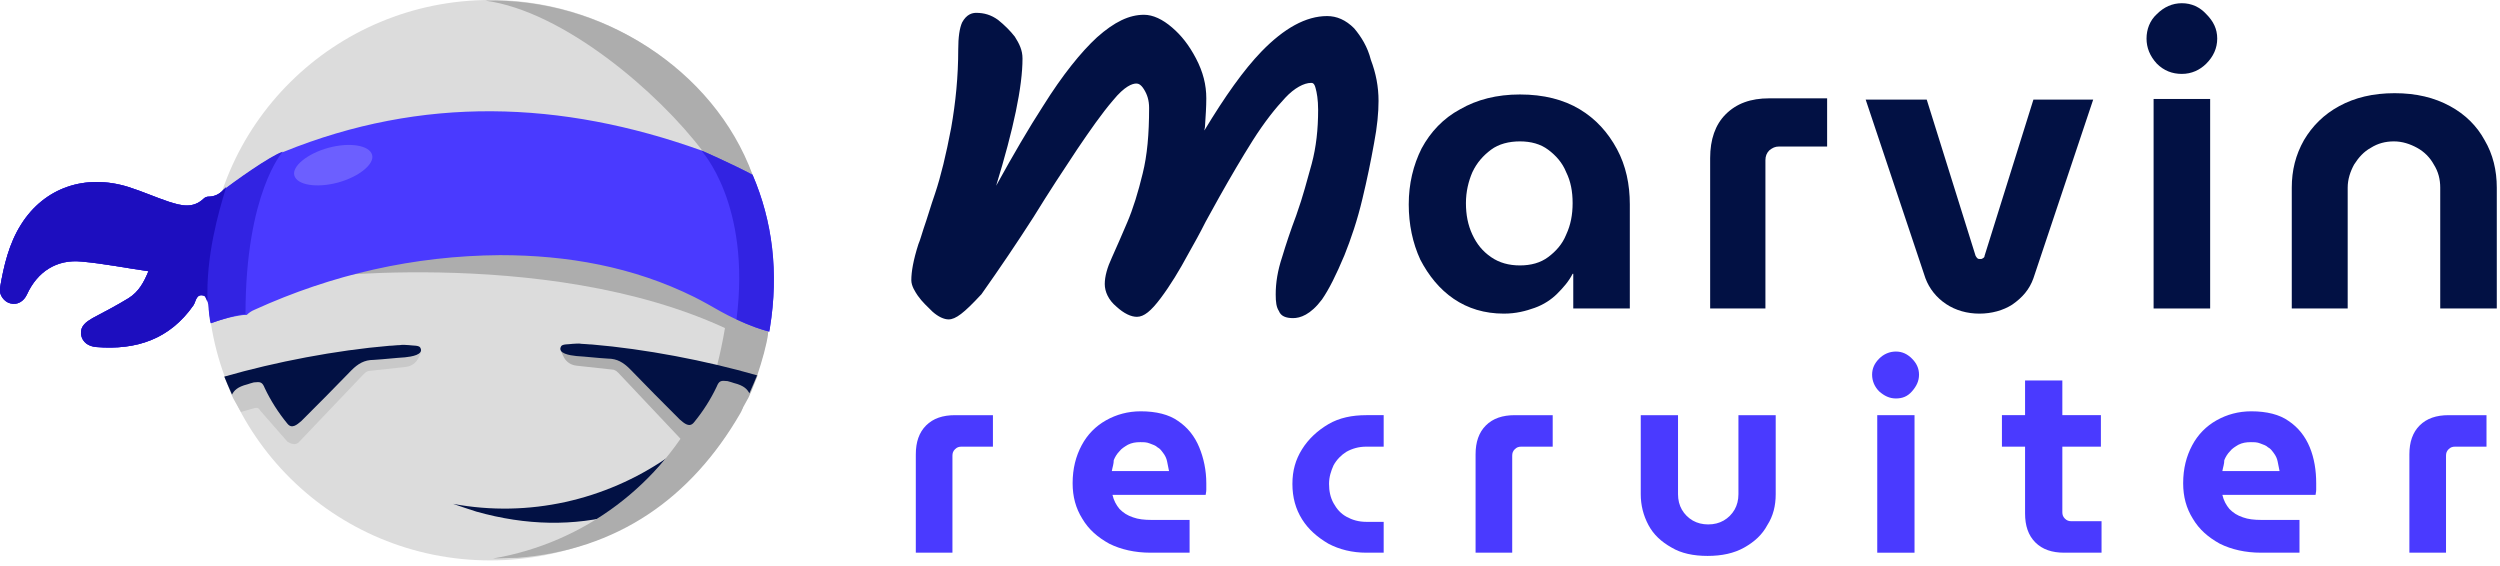 <?xml version="1.0" encoding="utf-8"?>
<!-- Generator: Adobe Illustrator 27.2.0, SVG Export Plug-In . SVG Version: 6.00 Build 0)  -->
<svg version="1.1" id="Calque_1" xmlns="http://www.w3.org/2000/svg" xmlns:xlink="http://www.w3.org/1999/xlink" x="0px" y="0px"
	 viewBox="0 0 389 88" style="enable-background:new 0 0 389 88;" xml:space="preserve">
<style type="text/css">
	.st0{clip-path:url(#SVGID_00000014595389812100261280000002633332204710071210_);}
	.st1{fill:#DCDCDC;}
	.st2{fill:#ADADAD;}
	.st3{fill:#021144;}
	.st4{fill:#4A3AFF;}
	.st5{fill:#3223E2;}
	.st6{fill:#6C5FFF;}
	.st7{fill:#1D0EBF;}
	.st8{fill:#C9C9C9;}
</style>
<g>
	<defs>
		<rect id="SVGID_1_" width="388.5" height="87.2"/>
	</defs>
	<clipPath id="SVGID_00000140011945372523501740000014699865592670563208_">
		<use xlink:href="#SVGID_1_"  style="overflow:visible;"/>
	</clipPath>
	<g style="clip-path:url(#SVGID_00000140011945372523501740000014699865592670563208_);">
		<path class="st1" d="M76.3,87.2c24.3,0,44-19.5,44-43.6S100.6,0,76.3,0c-24.3,0-44,19.5-44,43.6S52,87.2,76.3,87.2z"/>
		<path class="st2" d="M48.6,43.2c0,0,43-5.3,70,10.9l0.2-9.2L79.1,34.1l-29.8,4.2L48.6,43.2z"/>
		<path class="st3" d="M70.5,78.4c1.1,0.4,2.4,0.8,3.6,1.2c7.8,2.2,15.2,2.3,22.2,0.4l7.4-8.7C94.2,77.8,82.3,80.6,70.5,78.4z"/>
		<path class="st2" d="M118.8,50.3c-1.8-1.1-3.6-2.3-5.5-3.2c-0.2,3.1-1.2,8-2,10.8c1.6,0.5,3,0.7,4.6,1.3c1.2,0.4,1.5,0.4,1.9-0.7
			c0.8-2.4,1.5-4.9,1.7-6.5C119.6,51.4,119.2,50.5,118.8,50.3z"/>
		<path class="st2" d="M109.4,23.6c5,2.3,4.8,2.6,7.7,3.6c-6-16.4-23.6-27.6-41.6-27.1C87.6,1.7,102.4,14.3,109.4,23.6z"/>
		<path class="st4" d="M38.4,49c0.3-0.3,0.7-0.6,1.2-0.8c12.1-5.5,24.8-8.4,38.2-8.5c10.5,0,20.7,1.8,30.2,6.5
			c1.4,0.7,2.8,1.5,4.2,2.3c3.1,1.7,5.9,2.7,7.5,3.1c0-0.2,0.1-0.4,0.1-0.6c1.4-8.6,0.4-16.6-2.7-23.8c-3.4-1.8-8-3.8-8-3.8
			c-21.8-7.8-43.4-8.5-64.9,0.2c-1.9,0.5-7.8,4.8-9.6,6.1c-0.5,0.5-1.2,0.9-2.2,0.9c-0.2,0-0.5,0.1-0.7,0.3
			c-1.7,1.6-3.5,1.1-5.4,0.5c-2.1-0.7-4.1-1.6-6.3-2.3C13.2,27,6.9,29.2,3.3,34.9c-1.9,3-2.7,6.4-3.3,9.9c-0.2,1.1,0.7,2.2,1.6,2.4
			c1.1,0.3,2.1-0.3,2.6-1.4c1.6-3.5,4.6-5.5,8.5-5.1c3.4,0.3,6.9,1,10.4,1.5c-0.7,1.7-1.5,3.2-3.1,4.2c-1.8,1.1-3.7,2.1-5.6,3.1
			c-1,0.6-1.9,1.2-1.8,2.5c0.2,1.3,1.2,1.9,2.4,2c6.2,0.5,11.4-1.2,15.1-6.5c0.4-0.6,0.4-1.9,1.6-1.5c1.3,0.3,0.8,1.5,0.8,2.2
			c0.1,0.7,0.2,1.4,0.3,2.1C35.7,49.2,38,49,38,49h0.2H38.4z"/>
		<path class="st5" d="M114.6,49.7c2.1,1,3.9,1.6,5.1,1.9c0-0.2,0.1-0.4,0.1-0.6c1.4-8.6,0.4-16.6-2.7-23.8c-3.4-1.8-8-3.8-8-3.8
			S116.9,31.7,114.6,49.7z"/>
		<path class="st5" d="M34.6,29.7c-0.5,0.5-1.2,0.9-2.2,0.9c-0.2,0-0.5,0.1-0.7,0.3c-1.7,1.6-3.5,1.1-5.4,0.5
			c-2.1-0.7-4.1-1.6-6.3-2.3C13.3,27,6.9,29.2,3.3,34.9c-1.9,3-2.7,6.4-3.3,9.9c-0.2,1.1,0.7,2.2,1.6,2.4c1.1,0.3,2.1-0.3,2.6-1.4
			c1.6-3.5,4.6-5.5,8.5-5.1c3.4,0.3,6.9,1,10.4,1.5c-0.7,1.7-1.5,3.2-3.1,4.2c-1.8,1.1-3.7,2.1-5.6,3.1c-1,0.6-1.9,1.2-1.8,2.5
			c0.2,1.3,1.2,1.9,2.4,2c6.2,0.5,11.4-1.2,15.1-6.5c0.4-0.6,0.4-1.9,1.6-1.5c0.4,0.1,0.6,0.8,0.7,1.4c0.1,1.1,0.2,2.4,0.4,2.9
			c0,0,2.5-0.9,4.4-1.3c0.5-0.1,0.8-0.1,0.8-0.1h0.2C38.2,30,44,23.6,44,23.6C42.1,24.2,36.2,28.4,34.6,29.7z"/>
		<path class="st6" d="M52.6,28.4c3.3-0.9,5.7-2.9,5.3-4.3c-0.4-1.5-3.5-2-6.8-1.1c-3.3,0.9-5.7,2.9-5.3,4.3
			C46.2,28.8,49.3,29.3,52.6,28.4z"/>
		<path class="st7" d="M34.6,29.7c-0.5,0.5-1.2,0.9-2.2,0.9c-0.2,0-0.5,0.1-0.7,0.3c-1.7,1.6-3.5,1.1-5.4,0.5
			c-2.1-0.7-4.1-1.6-6.3-2.3C13.3,27,6.9,29.2,3.3,34.9c-1.9,3-2.7,6.4-3.3,9.9c-0.2,1.1,0.7,2.2,1.6,2.4c1.1,0.3,2.1-0.3,2.6-1.4
			c1.6-3.5,4.6-5.5,8.5-5.1c3.4,0.3,6.9,1,10.4,1.5c-0.7,1.7-1.5,3.2-3.1,4.2c-1.8,1.1-3.7,2.1-5.6,3.1c-1,0.6-1.9,1.2-1.8,2.5
			c0.2,1.3,1.2,1.9,2.4,2c6.2,0.5,11.4-1.2,15.1-6.5c0.4-0.6,0.4-1.8,1.6-1.5c0.3,0.1,0.4,0.7,0.6,1C32,39.9,34,33,35.2,29.1
			C35,29.3,34.7,29.5,34.6,29.7z"/>
		<path class="st8" d="M37.5,64.1l2.1-0.6c0.4-0.1,0.7,0,0.9,0.4l4.2,4.8c0,0,1.2,0.9,1.9,0l10-10.5c0.3-0.3,0.6-0.5,1-0.5l5.5-0.6
			c0.8-0.1,1.5-0.5,1.9-1.2c0.3-0.5,0.6-1.2,0.5-1.6l-8.8,0.3l-15.2,2.6l-6.6,1.4l1,2.5c0.1,0.3,0.3,0.6,0.4,0.9L37.5,64.1z"/>
		<path class="st3" d="M35.4,59.8l0.7,1.6c0.3-0.6,0.8-1.2,2.4-1.6c0.3-0.1,0.6-0.2,1-0.3c1-0.1,1.3-0.1,1.7,0.9
			c0.9,1.9,2.1,3.8,3.5,5.5c0.7,0.9,1.5,0.2,2.2-0.4c2.6-2.6,5.2-5.2,7.8-7.9c1-1,2-1.6,3.4-1.6c1.7-0.1,3.3-0.3,4.9-0.4
			c1-0.1,3-0.4,2.4-1.5c-0.2-0.4-1.2-0.3-1.8-0.4c-0.4,0-0.9-0.1-1.4,0c-0.5,0-1.1,0.1-1.6,0.1c-8.3,0.7-17.7,2.5-25.7,4.8"/>
		<g>
			<path class="st3" d="M210.7,4.4c-1.3-1.3-2.7-1.9-4.2-1.9c-3.3,0-6.7,1.9-10.2,5.5c-2.8,2.9-5.7,7-8.9,12.3
				c0-0.2,0.1-0.4,0.1-0.7c0.1-1.5,0.2-3,0.2-4.3c0-2.1-0.5-4.1-1.6-6.2c-1.1-2.1-2.3-3.6-3.7-4.8c-1.5-1.3-3-2-4.4-2
				c-2.3,0-4.6,1.1-7.3,3.5c-2.5,2.3-5.4,5.9-8.4,10.7c-2.2,3.4-4.6,7.5-7.3,12.4c2.7-8.8,4.1-15.4,4.1-19.8c0-1.3-0.5-2.3-1.2-3.4
				c-0.7-0.9-1.6-1.8-2.6-2.6c-1.1-0.8-2.2-1.1-3.4-1.1c-0.6,0-1.5,0.2-2.2,1.5c-0.4,0.9-0.6,2.3-0.6,4.2c0,4.2-0.4,8.2-1.1,12.2
				c-0.8,4.2-1.6,7.5-2.5,10.2c-0.7,2-1.2,3.8-1.8,5.5c-0.3,0.9-0.5,1.7-0.8,2.4c-0.8,2.5-1.1,4.3-1.1,5.6c0,0.9,0.6,1.8,1,2.4
				c0.7,1,1.5,1.7,2.3,2.5c0.9,0.8,1.8,1.2,2.5,1.2c1.1,0,2.4-1,5-3.8l0.1-0.1c2.9-4.1,5.6-8.1,8.1-12c2.4-3.9,4.7-7.4,6.7-10.4
				l0.2-0.3c1.9-2.8,3.7-5.4,5.5-7.5c1.8-2.2,3-2.6,3.6-2.6c0.3,0,0.7,0.1,1.2,0.9c0.5,0.8,0.8,1.7,0.8,2.9c0,4.1-0.3,7.4-1,10.2
				c-0.7,2.9-1.5,5.5-2.4,7.6c-0.8,1.9-1.6,3.7-2.4,5.5c-0.7,1.5-1.1,2.9-1.1,4.1c0,1.2,0.6,2.5,1.8,3.5c1.2,1.1,2.3,1.6,3.2,1.6
				c1.1,0,2.2-0.9,3.7-2.9c1.5-2,2.9-4.3,4.3-6.9c0.9-1.6,1.8-3.2,2.7-5c0.7-1.3,1.4-2.5,2.1-3.8c1.8-3.2,3.5-6.1,5.2-8.8
				c1.9-3,3.6-5.1,5.1-6.7c1.4-1.5,2.9-2.3,4-2.3c0.2,0,0.5,0,0.7,0.8c0.2,0.7,0.4,1.8,0.4,3.4c0,3-0.3,5.8-1,8.4
				c-0.7,2.5-1.4,5.2-2.3,7.7l-0.1,0.3c-0.9,2.4-1.6,4.5-2.2,6.5c-0.7,2.1-1,4-1,5.8c0,1.2,0.1,2,0.5,2.6c0.3,0.8,1.1,1.1,2.2,1.1
				c1.1,0,2.7-0.5,4.5-2.9c1.1-1.6,2.2-3.8,3.5-6.9c1-2.5,2-5.4,2.8-8.8c0.7-2.9,1.3-5.8,1.8-8.6c0.5-2.6,0.7-4.8,0.7-6.6
				c0-2.2-0.4-4.3-1.2-6.4C212.8,7.3,211.8,5.7,210.7,4.4z"/>
			<path class="st3" d="M245.8,17c-2.5-1.5-5.6-2.3-9.3-2.3c-3.6,0-6.7,0.8-9.3,2.3c-2.6,1.4-4.6,3.5-6,6.1c-1.3,2.6-2,5.5-2,8.7
				c0,3.1,0.6,6,1.8,8.6c1.3,2.5,3,4.6,5.2,6.1s4.8,2.3,7.8,2.3c1.9,0,3.4-0.4,4.8-0.9c1.4-0.5,2.6-1.3,3.5-2.2
				c0.9-0.9,1.8-1.9,2.4-3.1h0.1V48h8.8V31.8c0-3.1-0.6-6-2-8.6C250.2,20.6,248.3,18.5,245.8,17z M243.7,36.5
				c-0.6,1.5-1.6,2.6-2.8,3.5s-2.7,1.3-4.4,1.3s-3.2-0.4-4.5-1.3s-2.2-2-2.9-3.5c-0.7-1.5-1-3.1-1-4.9c0-1.8,0.4-3.4,1-4.8
				c0.7-1.5,1.7-2.6,2.9-3.5c1.2-0.9,2.8-1.3,4.5-1.3s3.2,0.4,4.4,1.3c1.2,0.9,2.2,2,2.8,3.5c0.7,1.4,1,3,1,4.8
				C244.7,33.4,244.4,35,243.7,36.5z"/>
			<path class="st3" d="M268.5,17.8c-1.6,1.6-2.4,3.9-2.4,6.8V48h8.6V24.9c0-0.6,0.2-1.1,0.6-1.5c0.5-0.4,0.9-0.6,1.5-0.6h7.5v-7.5
				h-9C272.4,15.3,270.2,16.1,268.5,17.8z"/>
			<rect x="335.1" y="15.4" class="st3" width="8.8" height="32.6"/>
			<path class="st3" d="M386.6,21.8c-1.2-2.2-3-4-5.4-5.3s-5.2-2-8.6-2c-3.4,0-6.2,0.7-8.6,2c-2.4,1.3-4.2,3.1-5.5,5.3
				c-1.3,2.3-1.9,4.7-1.9,7.4V48h8.7V29.2c0-1.3,0.4-2.5,1-3.6c0.7-1.1,1.5-2,2.6-2.6c1.1-0.7,2.3-1,3.6-1s2.5,0.4,3.6,1
				c1.1,0.6,2,1.5,2.6,2.6c0.7,1.1,1,2.3,1,3.6V48h8.8V29.2C388.5,26.5,387.9,24,386.6,21.8z"/>
			<path class="st3" d="M308.8,39.8c0,0.2-0.1,0.3-0.3,0.4c-0.1,0.1-0.2,0.1-0.4,0.1c-0.1,0-0.3,0-0.4-0.1c-0.1-0.1-0.2-0.2-0.3-0.4
				l-7.6-24.3h-9.5l9.3,27.8c0.6,1.6,1.7,3,3.2,4s3.3,1.5,5.2,1.5c1.9,0,3.7-0.5,5.1-1.4c1.6-1.1,2.7-2.4,3.3-4.1l9.3-27.8h-9.3
				L308.8,39.8z"/>
			<path class="st3" d="M339.5,0.5c-1.5,0-2.8,0.6-3.9,1.7c-1.1,1-1.6,2.4-1.6,3.8s0.5,2.7,1.6,3.9c1.1,1.1,2.4,1.6,3.9,1.6
				s2.8-0.6,3.8-1.6c1.1-1.1,1.7-2.4,1.7-3.9s-0.6-2.7-1.7-3.8C342.3,1.1,341,0.5,339.5,0.5z"/>
		</g>
		<g>
			<path class="st4" d="M206.7,66c-1.7,1-3.1,2.3-4.1,3.9c-1,1.6-1.5,3.3-1.5,5.4c0,2.1,0.5,3.9,1.5,5.5c1,1.6,2.4,2.8,4.1,3.8
				c1.7,0.9,3.7,1.4,5.9,1.4h2.7v-4.8h-2.7c-1.2,0-2.2-0.3-3.1-0.8c-0.9-0.5-1.5-1.2-2-2.1c-0.5-0.9-0.7-1.9-0.7-3
				c0-1.1,0.3-2,0.7-2.9c0.5-0.9,1.2-1.6,2-2.1c0.9-0.5,1.9-0.8,3.1-0.8h2.7v-4.9h-2.7C210.4,64.6,208.4,65,206.7,66z"/>
			<path class="st4" d="M231.2,66.2c-1.1,1.1-1.6,2.6-1.6,4.5V86h5.7V70.9c0-0.4,0.1-0.7,0.4-1c0.3-0.3,0.6-0.4,1-0.4h4.9v-4.9h-5.9
				C233.8,64.6,232.3,65.1,231.2,66.2z"/>
			<path class="st4" d="M183.3,65.5c-1.4-1-3.4-1.5-5.8-1.5c-2,0-3.8,0.5-5.4,1.4c-1.6,0.9-2.9,2.2-3.8,3.9
				c-0.9,1.7-1.4,3.6-1.4,5.9c0,2.1,0.5,3.9,1.5,5.5c1,1.7,2.4,2.9,4.2,3.9c1.8,0.9,4,1.4,6.4,1.4h6.1v-5.1h-6c-1,0-2-0.1-2.8-0.4
				c-0.9-0.3-1.5-0.7-2.1-1.3c-0.5-0.6-0.9-1.3-1.1-2.2h14.5c0-0.2,0.1-0.4,0.1-0.8c0-0.4,0-0.7,0-1c0-2-0.4-3.9-1.1-5.6
				C185.9,67.9,184.8,66.5,183.3,65.5z M173,73.3c0.1-0.6,0.3-1.1,0.3-1.7c0.2-0.5,0.5-1,0.9-1.4c0.3-0.4,0.8-0.7,1.3-1
				c0.6-0.3,1.2-0.4,1.9-0.4c0.6,0,1,0,1.5,0.2s0.9,0.3,1.2,0.6c0.4,0.2,0.6,0.5,0.9,0.9s0.5,0.8,0.6,1.3c0.1,0.5,0.2,1,0.3,1.5H173
				z"/>
			<path class="st4" d="M144.1,66.2c-1.1,1.1-1.6,2.6-1.6,4.5V86h5.7V70.9c0-0.4,0.1-0.7,0.4-1c0.3-0.3,0.6-0.4,1-0.4h4.9v-4.9h-5.9
				C146.7,64.6,145.2,65.1,144.1,66.2z"/>
			<path class="st4" d="M270.5,76.9c0,0.9-0.2,1.7-0.6,2.4c-0.4,0.7-1,1.3-1.7,1.7s-1.5,0.6-2.4,0.6c-0.9,0-1.7-0.2-2.4-0.6
				s-1.3-1-1.7-1.7s-0.6-1.5-0.6-2.4V64.6h-5.8v12.3c0,1.7,0.4,3.3,1.2,4.8s2,2.6,3.6,3.5c1.5,0.9,3.4,1.3,5.6,1.3s4.1-0.4,5.7-1.3
				c1.6-0.9,2.8-2,3.6-3.5c0.9-1.4,1.3-3,1.3-4.8V64.6h-5.8V76.9z"/>
			<path class="st4" d="M381,64.6c-1.9,0-3.4,0.5-4.5,1.6c-1.1,1.1-1.6,2.6-1.6,4.5V86h5.7V70.9c0-0.4,0.1-0.7,0.4-1
				c0.3-0.3,0.6-0.4,1-0.4h4.9v-4.9H381z"/>
			<path class="st4" d="M321.3,80.7c-0.3-0.3-0.4-0.6-0.4-1V69.5h6v-4.9h-6v-5.4h-5.8v5.4h-3.6v4.9h3.6v10.4c0,1.9,0.5,3.4,1.6,4.5
				c1.1,1.1,2.6,1.6,4.5,1.6h5.8v-4.9h-4.7C321.9,81.1,321.6,81,321.3,80.7z"/>
			<path class="st4" d="M356.1,65.5c-1.4-1-3.4-1.5-5.8-1.5c-2,0-3.8,0.5-5.4,1.4c-1.6,0.9-2.9,2.2-3.8,3.9
				c-0.9,1.7-1.4,3.6-1.4,5.9c0,2.1,0.5,3.9,1.5,5.5c1,1.7,2.4,2.9,4.2,3.9c1.8,0.9,4,1.4,6.4,1.4h6v-5.1h-6c-1,0-2-0.1-2.8-0.4
				c-0.9-0.3-1.5-0.7-2.1-1.3c-0.5-0.6-0.9-1.3-1.1-2.2h14.5c0-0.2,0.1-0.4,0.1-0.8c0-0.4,0-0.7,0-1c0-2-0.3-3.9-1-5.6
				C358.7,67.9,357.6,66.5,356.1,65.5z M345.8,73.3c0.1-0.6,0.3-1.1,0.3-1.7c0.2-0.5,0.5-1,0.9-1.4c0.3-0.4,0.8-0.7,1.3-1
				c0.6-0.3,1.2-0.4,1.9-0.4c0.6,0,1,0,1.5,0.2s0.9,0.3,1.2,0.6c0.4,0.2,0.6,0.5,0.9,0.9c0.3,0.4,0.5,0.8,0.6,1.3
				c0.1,0.5,0.2,1,0.3,1.5H345.8z"/>
			<rect x="292.1" y="64.6" class="st4" width="5.8" height="21.4"/>
			<path class="st4" d="M295,54.7c-1,0-1.9,0.4-2.6,1.1s-1.1,1.5-1.1,2.5s0.4,1.9,1.1,2.6c0.8,0.7,1.6,1.1,2.6,1.1s1.8-0.3,2.5-1.1
				c0.7-0.8,1.1-1.6,1.1-2.6s-0.4-1.8-1.1-2.5S296,54.7,295,54.7z"/>
		</g>
		<path class="st2" d="M76.7,86.9c1.2,0,2.5-0.1,3.8-0.1c15.5-1.2,27-9.2,34.7-22.5c0.6-1,0.5-1.6-0.7-2c-1-0.3-2-0.6-3-1
			c-0.8-0.3-1.2-0.1-1.7,0.6c-0.2,0.3-0.4,0.6-0.7,0.9C103,75.2,91,84.5,76.7,86.9z"/>
		<path class="st2" d="M115.4,63.8l-2.2-0.4c-0.4-0.1-0.7,0-0.9,0.4l-4.2,4.8c0,0-1.2,0.9-1.9,0L96.2,58c-0.3-0.3-0.6-0.5-1-0.5
			l-5.5-0.6c-0.8-0.1-1.5-0.5-1.9-1.2c-0.3-0.5-0.6-1.2-0.5-1.6l8.8,0.3l15.2,2.6l6.6,1.4l-1,2.5c-0.1,0.3-0.3,0.6-0.4,0.9
			L115.4,63.8z"/>
		<path class="st3" d="M117.3,59.6l-0.7,1.6c-0.3-0.6-0.8-1.2-2.4-1.6c-0.3-0.1-0.6-0.2-1-0.3c-1-0.1-1.3-0.1-1.7,0.9
			c-0.9,1.9-2.1,3.8-3.5,5.5c-0.7,0.9-1.5,0.2-2.2-0.4c-2.6-2.6-5.2-5.2-7.8-7.9c-1-1-2-1.6-3.4-1.6c-1.7-0.1-3.3-0.3-4.9-0.4
			c-1-0.1-3-0.4-2.4-1.5c0.2-0.4,1.2-0.3,1.8-0.4c0.4,0,0.9-0.1,1.4,0c0.5,0,1.1,0.1,1.6,0.1c8.3,0.7,17.7,2.5,25.7,4.8"/>
	</g>
</g>
</svg>
